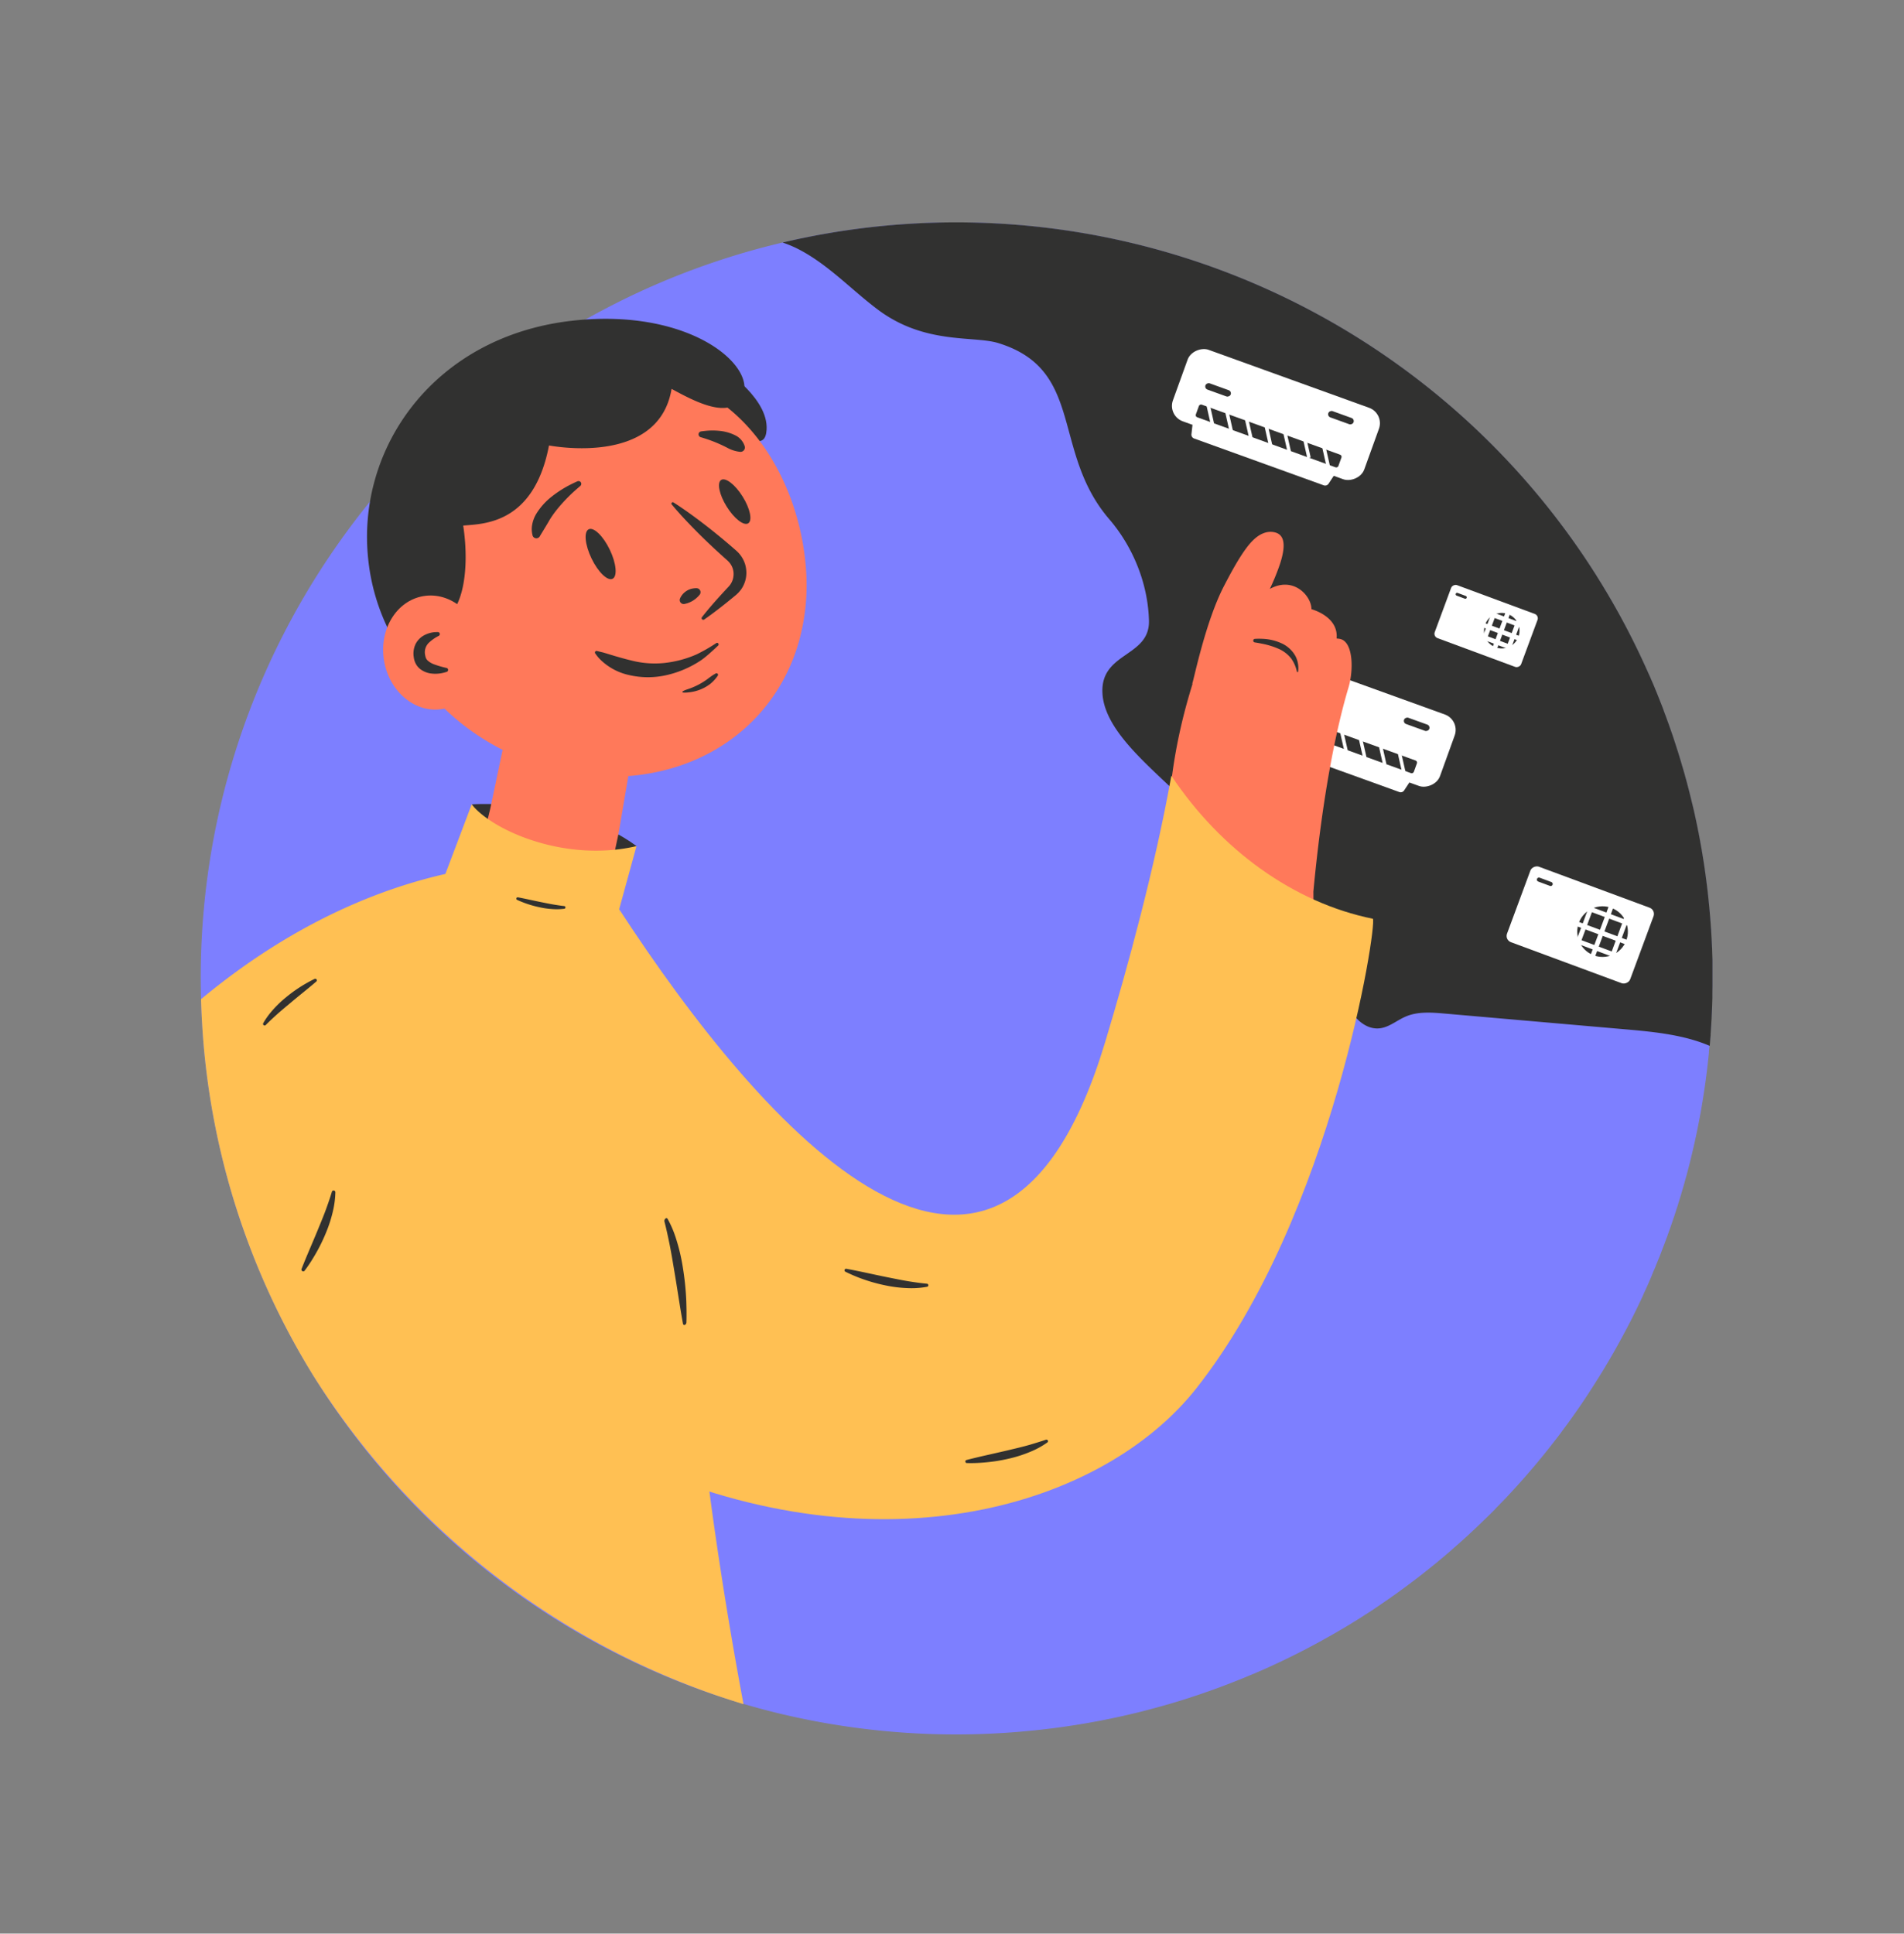 <?xml version="1.0" encoding="UTF-8"?>
<svg width="426.57mm" height="433.14mm" viewBox="0 0 1209.2 1227.8" xmlns="http://www.w3.org/2000/svg">
 <rect x="0" y="0" width="1209.2" height="1227.8" fill="#808080" stroke="none"/>
 <defs>
  <style>.cls-1{fill:#7d7fff;}.cls-2{fill:#313130;}.cls-3,.cls-7{fill:#fff;}.cls-4{fill:#f45c32;}.cls-5{fill:#ff795a;}.cls-6{fill:#ffc053;}.cls-7{opacity:0.3;}.cls-8{fill:none;stroke:#fff;stroke-miterlimit:10;stroke-width:3px;}</style>
 </defs>
 <g id="Layer_4" data-name="Layer 4">
  <path class="cls-1" d="M127.68,634.44c.1,3.38.23,6.78.39,10.17q.39,7.9,1,15.84a478.06,478.06,0,0,0,69.74,212.77l.34.55q7,11.33,14.64,22.22a481.91,481.91,0,0,0,224.91,174.75q7.8,2.94,15.73,5.61,7,2.36,14.08,4.5l3.62,1.07q16.86,5,34.21,8.71a480.18,480.18,0,0,0,140.44,9.06q3.09-.26,6.17-.55c1-.09,2-.18,2.94-.29,2.1-.2,4.19-.43,6.3-.67l2.4-.29,4.11-.49c.88-.13,1.76-.23,2.64-.35,2-.27,4.07-.55,6.08-.85l1.68-.26c1.46-.21,2.92-.44,4.37-.66,1-.18,2-.32,3-.5.79-.12,1.56-.25,2.34-.39l1.47-.24,4.78-.87c1.14-.2,2.29-.42,3.41-.63l2.85-.56c2-.4,4-.81,6.07-1.25l2.86-.61.46-.09c1.6-.36,3.23-.72,4.83-1.1.5-.1,1-.2,1.46-.34,1.43-.33,2.86-.66,4.28-1,1.25-.29,2.5-.61,3.75-.92L728,1086c1-.26,2.1-.54,3.13-.82s1.79-.48,2.67-.71l2.89-.8c1-.27,1.93-.53,2.89-.81l1.51-.43,1.77-.51c3.76-1.1,7.47-2.24,11.2-3.43.89-.28,1.77-.57,2.65-.87,2-.64,4-1.31,6-2l2.15-.75c2-.69,3.93-1.37,5.89-2.08,1.63-.59,3.26-1.18,4.87-1.79q4.27-1.59,8.5-3.26c.57-.23,1.16-.45,1.71-.69,1.58-.62,3.16-1.25,4.75-1.91l2.2-.92,1.38-.58c.83-.34,1.65-.7,2.48-1,4.14-1.78,8.26-3.6,12.33-5.49l4.88-2.29,2.43-1.16c1.49-.72,3-1.44,4.45-2.18l1.42-.7,3.6-1.82c1.67-.85,3.34-1.71,5-2.58l4.39-2.35.3-.15,3.8-2.08c.35-.18.69-.38,1-.56s.61-.34.92-.52c1.21-.67,2.41-1.36,3.61-2l4.66-2.67c1.14-.69,2.29-1.36,3.43-2l1.51-.91c1.41-.83,2.81-1.69,4.21-2.56s2.71-1.65,4.06-2.5c.31-.2.63-.39.94-.6,1.35-.85,2.7-1.72,4-2.58l.07,0c1.47-.95,2.92-1.91,4.4-2.86l4-2.72c2-1.36,4-2.74,6-4.13l3.1-2.18c1.45-1,2.9-2.07,4.32-3.11,1.2-.88,2.39-1.74,3.6-2.64.38-.29.78-.57,1.15-.87,1.26-.93,2.53-1.89,3.79-2.84s2.67-2,4-3.09a3.55,3.55,0,0,0,.31-.23c1-.76,2-1.54,2.94-2.32.76-.58,1.51-1.2,2.26-1.78,1-.81,2-1.62,3-2.43,1.26-1,2.5-2,3.73-3.06,1.64-1.37,3.28-2.75,4.9-4.13,1.18-1,2.37-2,3.53-3.07s2.48-2.16,3.7-3.25c1.77-1.57,3.51-3.16,5.26-4.74l2.85-2.65c1.17-1.08,2.32-2.16,3.47-3.25q4.17-4,8.27-8c1-1,2-2,3-3,.34-.36.7-.72,1-1.08,1-1.05,2.07-2.1,3.07-3.16l2.91-3q4-4.25,7.9-8.57c1.18-1.3,2.35-2.63,3.52-3.95s2.33-2.65,3.48-4,2.29-2.67,3.43-4,2.23-2.66,3.33-4a2.09,2.09,0,0,1,.14-.17c.94-1.17,1.9-2.34,2.85-3.5.14-.16.26-.33.4-.5.88-1.06,1.71-2.14,2.58-3.23.21-.25.4-.5.6-.77.35-.44.72-.89,1-1.32L987,915.4l2.12-2.74,1.81-2.38c.24-.33.47-.65.72-1,.46-.62.9-1.2,1.34-1.82s.72-1,1.08-1.45c1.27-1.71,2.54-3.45,3.77-5.17.77-1.08,1.54-2.15,2.28-3.23.29-.39.56-.76.81-1.15.59-.81,1.16-1.63,1.71-2.45.27-.37.53-.75.78-1.13q.57-.81,1.11-1.62c1.35-2,2.7-4,4-6,.43-.65.85-1.29,1.28-2l1.57-2.42c.48-.75,1-1.51,1.45-2.26.86-1.37,1.73-2.72,2.58-4.08.71-1.15,1.41-2.28,2.11-3.43,1.22-2,2.41-4,3.6-6,.65-1.07,1.27-2.15,1.89-3.22.14-.26.3-.52.45-.78.7-1.2,1.38-2.4,2.06-3.6.81-1.43,1.59-2.84,2.39-4.27.34-.6.67-1.21,1-1.81.73-1.33,1.44-2.66,2.15-4,.85-1.55,1.68-3.12,2.5-4.69l2.58-5c.74-1.47,1.48-2.94,2.22-4.43a.84.84,0,0,0,.06-.14c.62-1.21,1.2-2.45,1.8-3.67.23-.52.49-1,.73-1.54.46-1,.92-1.91,1.36-2.86.37-.78.75-1.59,1.11-2.39,0,0,0-.08,0-.12.52-1.1,1-2.21,1.53-3.3.14-.28.26-.58.38-.87.56-1.2,1.09-2.43,1.63-3.63.15-.31.28-.64.41-1,.7-1.58,1.39-3.15,2-4.73s1.4-3.27,2.08-4.93a.13.13,0,0,1,0-.07c.65-1.61,1.32-3.24,2-4.87s1.31-3.31,1.94-5,1.29-3.33,1.91-5,1.25-3.34,1.85-5c1.23-3.36,2.39-6.72,3.53-10.13.59-1.69,1.14-3.39,1.7-5.09.06-.2.13-.4.18-.6.49-1.51,1-3,1.43-4.52.55-1.72,1.06-3.43,1.57-5.14q1.49-4.92,2.84-9.87c.1-.34.18-.68.28-1,.43-1.54.84-3.09,1.25-4.65a.1.1,0,0,0,0,0q.67-2.62,1.34-5.23c.4-1.6.79-3.2,1.17-4.81.12-.43.22-.9.32-1.36.31-1.3.63-2.58.92-3.88.13-.62.27-1.24.42-1.87.29-1.3.56-2.6.85-3.9.34-1.59.68-3.18,1-4.76,0-.28.11-.53.16-.81.31-1.55.62-3.1.92-4.67a1.65,1.65,0,0,1,.06-.32c0-.19.06-.35.1-.54q1-5.12,1.84-10.3c.28-1.65.55-3.32.8-5,0-.35.11-.71.16-1.06s.08-.44.11-.68c.21-1.34.42-2.7.6-4,.24-1.61.46-3.21.67-4.8.06-.47.11-.93.18-1.39.21-1.56.4-3.11.59-4.69s.38-3.16.54-4.76c0-.36.09-.75.13-1.12.19-1.63.35-3.26.5-4.9a1.25,1.25,0,0,0,0-.19,1.73,1.73,0,0,1,0-.32c.12-1.23.22-2.45.33-3.67,0-.49.09-1,.13-1.47.14-1.74.28-3.49.43-5.25,0-.27,0-.52,0-.8.12-1.65.25-3.32.34-5s.21-3.57.31-5.34v-.21h0c.11-2,.18-4,.26-6q.14-3.37.22-6.73c0-1,0-2.07,0-3.1l.06-4.15c0-.84,0-1.71,0-2.57V622c0-.42,0-.84,0-1.28v-2.45c0-.53,0-1.06,0-1.59v0l0-1.54c0-.76,0-1.5,0-2.26s0-1.72,0-2.58c0-1.18-.07-2.37-.11-3.55v-.16l-.12-3.49c0-.57,0-1.14-.08-1.71,0-1-.08-2.07-.13-3.09-.12-2.41-.26-4.81-.4-7.23,0-.8-.11-1.63-.17-2.43s-.13-1.88-.2-2.8c-.09-1.26-.19-2.5-.29-3.77-.18-2.19-.37-4.37-.59-6.56-.07-.83-.15-1.67-.25-2.49s-.13-1.41-.21-2.12-.14-1.38-.22-2.07c0-.2,0-.4-.06-.61-.07-.55-.13-1.08-.18-1.63-.17-1.49-.36-3-.54-4.46-.12-.95-.23-1.9-.36-2.83s-.24-1.81-.35-2.7c-.15-1.09-.29-2.16-.46-3.25-.17-1.32-.37-2.63-.56-4l-.06-.34c-.19-1.26-.38-2.53-.6-3.8-.43-2.69-.86-5.38-1.34-8-.25-1.34-.49-2.67-.73-4s-.46-2.49-.7-3.73c0-.21-.08-.42-.12-.63l-.63-3.1c0-.27-.1-.55-.16-.83-.2-1-.41-2-.62-3-.07-.32-.15-.65-.21-1-.22-1-.43-2-.64-3-.62-2.84-1.28-5.67-2-8.49l-.6-2.49c-.18-.73-.35-1.47-.54-2.21-.31-1.25-.63-2.49-.94-3.73-.29-1.08-.58-2.18-.86-3.28s-.55-2.05-.84-3.08-.57-2.15-.88-3.22c-.38-1.36-.77-2.71-1.16-4s-.78-2.69-1.18-4c0-.17-.1-.33-.14-.49-.47-1.55-.93-3.09-1.41-4.63-.3-1-.61-1.93-.92-2.88-.12-.39-.23-.79-.37-1.16-.34-1.1-.69-2.19-1.06-3.28-1-3.15-2.1-6.3-3.2-9.4,0-.06,0-.12-.07-.19-.38-1.13-.78-2.24-1.2-3.35-.09-.26-.19-.52-.26-.77-.3-.76-.56-1.52-.84-2.27s-.58-1.56-.87-2.33c-.34-.93-.68-1.85-1-2.78-.49-1.28-1-2.58-1.51-3.86s-1-2.56-1.52-3.84-1-2.56-1.56-3.84c-1-2.53-2.11-5.07-3.21-7.59-.06-.15-.13-.31-.19-.47-1-2.23-2-4.45-3-6.65-.06-.15-.13-.27-.19-.42-.46-1-.93-2.05-1.41-3.07-2.39-5.21-4.88-10.34-7.46-15.44-.61-1.22-1.24-2.42-1.86-3.64s-1.24-2.38-1.86-3.56a2.53,2.53,0,0,0-.12-.23l-1.85-3.46c-.62-1.16-1.27-2.33-1.9-3.51l-.14-.23c-.52-1-1.07-1.95-1.63-2.92-.21-.4-.42-.79-.64-1.17-.47-.83-.94-1.67-1.42-2.5l-.45-.79c-.47-.83-.95-1.66-1.44-2.48s-1.05-1.84-1.6-2.74-1-1.74-1.56-2.62-.94-1.57-1.41-2.35-1-1.66-1.54-2.5c-.4-.67-.82-1.33-1.23-2-.55-.88-1.11-1.76-1.65-2.65s-1.34-2.1-2-3.14q-5.49-8.58-11.33-16.86A480.76,480.76,0,0,0,510,151.12C505.64,152,501.32,153,497,154q-3.42.79-6.81,1.65-17.43,4.37-34.31,10c-1.28.42-2.56.85-3.83,1.29C256.81,233.58,121.62,421.32,127.68,634.44Z"/>
  <path class="cls-2" d="M497,154a72.41,72.41,0,0,1,8.78,3.57c19.44,9.57,34.38,26,51.7,39C587.37,219,618.27,213,634,217.84c55.16,17,33.55,68.81,70.45,111.8,15.22,17.72,24.65,41.12,25.23,64.47s-31,19.77-29.53,46.18c1.48,26.06,35.13,50.09,57.47,73.47,7.71,8.07,13.44,13.54,19.34,25.34,5,10-27,13.15-17.08,27.42,20.32,25.59,68.32,15,85.49,42.76,5.06,8.19,6.15,18.19,9.74,27.14s11.6,17.64,21.17,16.53c6-.7,10.89-5.09,16.47-7.47,7.7-3.29,16.45-2.62,24.78-1.89l116.36,10.15c17.51,1.53,36.08,3.53,51.93,10.36,0-.49.09-1,.13-1.47.14-1.74.28-3.49.43-5.25,0-.27,0-.52,0-.8.12-1.65.25-3.32.34-5s.21-3.57.31-5.34v-.21h0c.11-2,.18-4,.26-6q.14-3.37.22-6.73c0-1,0-2.07,0-3.1l.06-4.15c0-.84,0-1.71,0-2.57V622c0-.42,0-.84,0-1.28v-2.45c0-.53,0-1.06,0-1.59v0l0-1.54c0-.76,0-1.5,0-2.26s0-1.72,0-2.58c0-1.18-.07-2.37-.11-3.55v-.16l-.12-3.49c0-.57,0-1.14-.08-1.71,0-1-.08-2.07-.13-3.09-.12-2.41-.26-4.81-.4-7.23,0-.8-.11-1.63-.17-2.43s-.13-1.88-.2-2.8c-.09-1.26-.19-2.5-.29-3.77-.18-2.19-.37-4.37-.59-6.56-.07-.83-.15-1.67-.25-2.49s-.13-1.41-.21-2.12-.14-1.38-.22-2.07c0-.2,0-.4-.06-.61-.07-.55-.13-1.08-.18-1.63-.17-1.49-.36-3-.54-4.46-.12-.95-.23-1.9-.36-2.83s-.24-1.81-.35-2.7c-.15-1.09-.29-2.16-.46-3.25-.17-1.32-.37-2.63-.56-4l-.06-.34c-.19-1.26-.38-2.53-.6-3.8-.43-2.69-.86-5.38-1.34-8-.25-1.34-.49-2.67-.73-4s-.46-2.49-.7-3.73c0-.21-.08-.42-.12-.63l-.63-3.1c0-.27-.1-.55-.16-.83-.2-1-.41-2-.62-3-.07-.32-.15-.65-.21-1-.22-1-.43-2-.64-3-.62-2.84-1.28-5.67-2-8.49l-.6-2.49c-.18-.73-.35-1.47-.54-2.21-.31-1.25-.63-2.49-.94-3.73-.29-1.08-.58-2.18-.86-3.28s-.55-2.05-.84-3.08-.57-2.15-.88-3.22c-.38-1.36-.77-2.71-1.16-4s-.78-2.69-1.18-4c0-.17-.1-.33-.14-.49-.47-1.55-.93-3.09-1.41-4.63-.3-1-.61-1.93-.92-2.88-.12-.39-.23-.79-.37-1.16-.34-1.1-.69-2.19-1.06-3.28-1-3.15-2.1-6.3-3.2-9.4,0-.06,0-.12-.07-.19-.38-1.13-.78-2.24-1.2-3.35-.09-.26-.19-.52-.26-.77-.3-.76-.56-1.52-.84-2.27s-.58-1.56-.87-2.33c-.34-.93-.68-1.85-1-2.78-.49-1.28-1-2.58-1.51-3.86s-1-2.56-1.52-3.84-1-2.56-1.56-3.84c-1-2.53-2.11-5.07-3.21-7.59-.06-.15-.13-.31-.19-.47-1-2.23-2-4.45-3-6.65-.06-.15-.13-.27-.19-.42-.46-1-.93-2.05-1.41-3.07-2.39-5.21-4.88-10.34-7.46-15.44-.61-1.22-1.24-2.42-1.86-3.64s-1.24-2.38-1.86-3.56a2.53,2.53,0,0,0-.12-.23l-1.85-3.46c-.62-1.16-1.27-2.33-1.9-3.51l-.14-.23c-.52-1-1.07-1.95-1.63-2.92-.21-.4-.42-.79-.64-1.17-.47-.83-.94-1.67-1.42-2.5l-.45-.79c-.47-.83-.95-1.66-1.44-2.48s-1.05-1.84-1.6-2.74-1-1.74-1.56-2.62-.94-1.57-1.41-2.35-1-1.66-1.54-2.5c-.4-.67-.82-1.33-1.23-2-.55-.88-1.11-1.76-1.65-2.65s-1.34-2.1-2-3.14q-5.49-8.58-11.33-16.86A480.76,480.76,0,0,0,510,151.12C505.64,152,501.32,153,497,154Z"/>
  <path class="cls-3" d="m804.76 470.5 1.67-14.94 93.57 33.8-8.27 12.55a2.6 2.6 0 0 1-3.07 1l-82.22-29.68a2.61 2.61 0 0 1-1.68-2.73z"/>
  <rect class="cls-3" transform="translate(136.14 1109.9) rotate(-70.15)" x="834.33" y="393.4" width="48.26" height="129.2" rx="10.41"/>
  <rect class="cls-2" transform="translate(120.7 1114) rotate(-70.15)" x="849.36" y="422.88" width="8.53" height="96.3" rx="1.38"/>
  <rect class="cls-2" transform="translate(161.53 1150) rotate(-70.15)" x="897.63" y="451.47" width="4.22" height="17.05" rx="2.11"/>
  <rect class="cls-2" transform="translate(126.59 1065) rotate(-70.15)" x="819.59" y="433.82" width="4.22" height="17.05" rx="2.11"/>
  <rect class="cls-3" transform="translate(-84.86 208.18) rotate(-12.74)" x="889.04" y="477.01" width="2.2" height="14.46"/>
  <rect class="cls-3" transform="translate(-83.3 203.31) rotate(-12.62)" x="876.72" y="471.16" width="2.2" height="14.5"/>
  <rect class="cls-3" transform="translate(-83.5 202.51) rotate(-12.74)" x="864.34" y="468.09" width="2.2" height="14.46"/>
  <rect class="cls-3" transform="translate(-82.85 199.79) rotate(-12.74)" x="852.44" y="463.8" width="2.2" height="14.46"/>
  <rect class="cls-3" transform="translate(-82.16 196.92) rotate(-12.74)" x="839.95" y="459.29" width="2.2" height="14.46"/>
  <rect class="cls-3" transform="translate(-81.47 194.05) rotate(-12.74)" x="827.46" y="454.78" width="2.2" height="14.46"/>
  <rect class="cls-3" transform="translate(-80.82 191.32) rotate(-12.74)" x="815.56" y="450.48" width="2.2" height="14.46"/>
  <path class="cls-4" d="m379.82 602.3h0.07z"/>
  <path class="cls-2" d="m299.61 510.74s62.47-4.54 104.66 26.52c-48.21 32-66.38 30.5-66.38 30.5z"/>
  <polygon class="cls-5" points="419.7 371.82 392.83 529.29 383.19 574.38 380.85 585.33 367.99 634.79 306.75 532.4 311.33 513.6 362.27 270.9"/>
  <path class="cls-6" d="M127.68,634.44c.1,3.38.23,6.78.39,10.17q.39,7.9,1,15.84a478.06,478.06,0,0,0,69.74,212.77l.34.55q6.3,10,13.06,19.67a492,492,0,0,0,174.22,153.49,485.43,485.43,0,0,0,55.31,24.84q6.32,2.38,12.69,4.58,8.79,3,17.73,5.74a1.22,1.22,0,0,1,0-.17c-11.16-59.58-19.22-113.65-25-161.43L393.23,577.35l11-40.09c-45.41,10.6-91.78-10.07-104.66-26.52l-16.72,44.19C223.68,568.4,171.22,598.23,127.68,634.44Z"/>
  <path class="cls-4" d="m379.82 602.3h0.07z"/>
  <path class="cls-2" d="m193.58 806.68a1.13 1.13 0 0 1-2-1.09c3.24-8.29 6.81-16.26 10.12-24.33 2.05-5 4.16-10 5.95-15.11 1.11-3.11 2.18-6.22 3.12-9.41a1.13 1.13 0 0 1 2.21 0.34 57.66 57.66 0 0 1-1.16 10.23 85.62 85.62 0 0 1-5.05 16.06 109.43 109.43 0 0 1-7.58 14.92c-1.71 2.88-3.57 5.71-5.61 8.39z"/>
  <path class="cls-2" d="M328.43,571.41a.86.86,0,0,1,.52-1.63c5,.94,9.82,2.07,14.69,3.05,3.29.66,6.57,1.35,9.88,1.84,1.61.25,3.21.48,4.83.66a.86.86,0,0,1,0,1.71,38.78,38.78,0,0,1-5.05.3A53.36,53.36,0,0,1,343,576.16,67.83,67.83,0,0,1,333,573.3C331.46,572.72,329.93,572.1,328.43,571.41Z"/>
  <path class="cls-4" d="m379.82 602.3h0.07z"/>
  <path class="cls-2" d="m199.77 621.6a1 1 0 0 1 1.09 1.66c-5.43 4.68-11 9-16.37 13.55-3.44 2.88-6.9 5.72-10.18 8.75-1.89 1.74-3.75 3.49-5.57 5.33a1 1 0 0 1-1.58-1.18 48.33 48.33 0 0 1 4.55-6.6 70.92 70.92 0 0 1 9.88-9.8 91.5 91.5 0 0 1 11.3-8c2.24-1.31 4.52-2.59 6.88-3.71z"/>
  <path class="cls-2" d="m459.12 234.12s31 19.82 27.5 40.77-43.51-28.06-43.51-28.06z"/>
  <path class="cls-5" d="m248 388.49c11.81 63.78 83.83 109.15 150.05 104.38 54.69-3.93 95.59-37.55 109.24-85.22a133.21 133.21 0 0 0 4.58-46.38c-0.19-2.57-0.43-5.14-0.75-7.7-5.45-45.28-30-88.6-68.36-106.85a127.77 127.77 0 0 0-64.76-12.26c-67.71 21.54-121.62 53.72-116.49 124.85 0.35 4.91-14.4 24.46-13.51 29.18z"/>
  <path class="cls-2" d="M378,414.88a1,1,0,0,1,1-1.54c1.4.33,3.08.74,4.16,1,4.24,1.24,10.26,3.23,18.27,5.17a59.75,59.75,0,0,0,20.2,1.49,69.36,69.36,0,0,0,20.84-5.52A108.28,108.28,0,0,0,455,408.28a1,1,0,0,1,1.19,1.53c-3.88,3.7-8.48,7.84-11.5,9.79a65.53,65.53,0,0,1-21.81,9.18,53.16,53.16,0,0,1-23.59-.19,37.46,37.46,0,0,1-18.52-10.25A29.31,29.31,0,0,1,378,414.88Z"/>
  <path class="cls-2" d="M342.78,340.6a2.51,2.51,0,0,1-4.54-.54l0-.05a15.73,15.73,0,0,1-.41-5.93,20.6,20.6,0,0,1,2.72-7.78,41.71,41.71,0,0,1,9.86-11,71,71,0,0,1,12.31-7.8c1.39-.7,2.73-1.33,4-1.89a1.75,1.75,0,0,1,1.84,2.93c-1,.87-2.11,1.81-3.22,2.81C358.9,317.05,352,324.82,348.55,331c-2.44,4.15-4.29,7.09-5.69,9.45Z"/>
  <path class="cls-2" d="M473,283.56a2.75,2.75,0,0,1-3.11,3.31l-.14,0a21.75,21.75,0,0,1-7.11-2.15,90.37,90.37,0,0,0-15.44-6.45c-.74-.24-1.47-.46-2.18-.66a1.89,1.89,0,0,1,.25-3.69c.75-.11,1.54-.21,2.37-.29a44.39,44.39,0,0,1,9.77,0,28.35,28.35,0,0,1,9.48,2.76A11.5,11.5,0,0,1,473,283.5Z"/>
  <path class="cls-2" d="m454.6 427.58a1 1 0 0 1 1.3 1.39 23.79 23.79 0 0 1-4.85 5.31 27 27 0 0 1-13.95 5.37c-5 0.55-4.89-0.53-0.42-2a44.72 44.72 0 0 0 13.06-6.79 38.27 38.27 0 0 1 4.86-3.28z"/>
  <ellipse class="cls-2" transform="translate(-114.85 200.33) rotate(-25.71)" cx="381.46" cy="351.77" rx="6.43" ry="17.45"/>
  <ellipse class="cls-2" transform="translate(-97.84 294.78) rotate(-31.91)" cx="466.59" cy="318.5" rx="5.98" ry="16.23"/>
  <path class="cls-2" d="M442.56,373.5a2.54,2.54,0,0,1,1.79,4.11c-.36.44-.72.84-1.09,1.23a16.8,16.8,0,0,1-3.2,2.56,16.34,16.34,0,0,1-3.76,1.69c-.5.14-1,.28-1.57.39a2.53,2.53,0,0,1-2.87-3.42,9.83,9.83,0,0,1,.79-1.51,11,11,0,0,1,8.3-5A10.79,10.79,0,0,1,442.56,373.5Z"/>
  <path class="cls-2" d="M474,364.17a18.9,18.9,0,0,1-.25,2.61,18.11,18.11,0,0,1-3.46,8c-.48.54-.92,1.14-1.43,1.64l-.78.76-.39.37-.34.29-2.71,2.23c-2.95,2.42-5.95,4.82-9,7.15l0,0q-4.16,3.2-8.48,6.2A1.06,1.06,0,0,1,445.7,392c4.56-5.81,9.42-11.29,14.39-16.67l2.4-2.57.3-.31.21-.26.44-.52a13,13,0,0,0,.75-1.08,11.35,11.35,0,0,0,1.57-4.4c0-.18,0-.34.06-.51a11.26,11.26,0,0,0-3.29-9.25l-.45-.45-.64-.58-1.31-1.17-2.61-2.34c-1.72-1.59-3.46-3.16-5.16-4.76-3.41-3.2-6.78-6.45-10.08-9.79-4.49-4.53-8.9-9.17-13.1-14-.86-1-1.71-2-2.56-3a.87.87,0,0,1,1.14-1.29c6.55,4.17,12.77,8.71,18.88,13.37,3.73,2.85,7.38,5.77,11,8.76,1.82,1.47,3.58,3,5.38,4.5l2.65,2.29,1.33,1.16.66.58.81.77a19,19,0,0,1,4.67,7.57A19.38,19.38,0,0,1,474,364.17Z"/>
  <path class="cls-2" d="M364.18,203.56c-88.26,9.54-138.06,80.79-130.3,151.84a132,132,0,0,0,21.93,60.11c-2.7-6.24,18.62-20.4,26.17-23.12,11.18-4.05,16.64-29.12,12.2-58.67,12.57-1.14,44.89-.65,54.47-50.85,0-.13,69.29,13.92,77.82-35.72,0-.12.07-.22.18-.16,14.11,7.69,36.07,19.43,44.34,5.76C482.29,234.05,440.08,195.36,364.18,203.56Z"/>
  <ellipse class="cls-5" transform="translate(-66.38 52.72) rotate(-9.78)" cx="274.94" cy="414.36" rx="31.47" ry="36.35"/>
  <path class="cls-2" d="m278 401.35a1.28 1.28 0 0 1 0.64 2.41 25.78 25.78 0 0 0-6.2 4.3 8.37 8.37 0 0 0-2.39 8.09 7.73 7.73 0 0 0 0.53 1.86 5.32 5.32 0 0 0 1 1.38 12.07 12.07 0 0 0 3.95 2.38 60.76 60.76 0 0 0 8.08 2.36 1.29 1.29 0 0 1 0.11 2.47 25.57 25.57 0 0 1-2.73 0.74 21.14 21.14 0 0 1-6.86 0.35 14.21 14.21 0 0 1-7.24-2.84 10.46 10.46 0 0 1-2.87-3.47 12.13 12.13 0 0 1-1.25-4.09 14.13 14.13 0 0 1 1-8 12.85 12.85 0 0 1 5.4-5.79 17.41 17.41 0 0 1 6.71-2.08c0.65-0.03 1.36-0.07 2.12-0.07z"/>
  <path class="cls-3" d="m756.66 275.73 1.68-14.94 93.66 33.8-8.27 12.56a2.61 2.61 0 0 1-3.07 1l-82.22-29.69a2.62 2.62 0 0 1-1.78-2.73z"/>
  <rect class="cls-3" transform="translate(287.57 936.05) rotate(-70.15)" x="786.23" y="198.63" width="48.26" height="129.2" rx="10.41"/>
  <rect class="cls-2" transform="matrix(.34 -.94 .94 .34 272.13 940.1)" x="801.27" y="228.11" width="8.53" height="96.3" rx="1.38"/>
  <rect class="cls-2" transform="translate(312.96 976.19) rotate(-70.15)" x="849.53" y="256.7" width="4.22" height="17.05" rx="2.11"/>
  <rect class="cls-2" transform="translate(278.02 891.14) rotate(-70.15)" x="771.5" y="239.06" width="4.22" height="17.05" rx="2.11"/>
  <rect class="cls-3" transform="translate(-43.1 192.78) rotate(-12.74)" x="840.94" y="282.25" width="2.2" height="14.46"/>
  <rect class="cls-3" transform="translate(-41.92 188.1) rotate(-12.62)" x="828.63" y="276.39" width="2.2" height="14.5"/>
  <rect class="cls-3" transform="translate(-41.74 187.12) rotate(-12.74)" x="816.25" y="273.33" width="2.2" height="14.46"/>
  <rect class="cls-3" transform="translate(-41.09 184.39) rotate(-12.74)" x="804.35" y="269.03" width="2.2" height="14.46"/>
  <rect class="cls-3" transform="translate(-40.4 181.52) rotate(-12.74)" x="791.86" y="264.52" width="2.2" height="14.46"/>
  <rect class="cls-3" transform="translate(-39.72 178.66) rotate(-12.74)" x="779.36" y="260.01" width="2.2" height="14.46"/>
  <rect class="cls-3" transform="translate(-39.06 175.93) rotate(-12.74)" x="767.46" y="255.71" width="2.2" height="14.46"/>
  <rect class="cls-3" transform="translate(104.41 1324.5) rotate(-69.68)" x="978" y="545.54" width="51.12" height="83.41" rx="4.21"/>
  <rect class="cls-7" transform="translate(109.43 1340.4) rotate(-69.68)" x="999.06" y="570.32" width="36.86" height="42.53"/>
  <circle class="cls-2" transform="translate(26.28 1226) rotate(-62.78)" cx="1017.7" cy="591.48" r="16.08"/>
  <path class="cls-2" d="m984.34 562.52-7.43-2.76a1.31 1.31 0 0 1-0.78-1.68 1.32 1.32 0 0 1 1.69-0.77l7.43 2.76a1.32 1.32 0 0 1 0.77 1.69 1.31 1.31 0 0 1-1.68 0.76z"/>
  <line class="cls-8" x1="1008.8" x2="1025.2" y1="614.35" y2="570.37"/>
  <line class="cls-8" x1="1019.4" x2="1035.7" y1="619.76" y2="575.79"/>
  <line class="cls-8" x1="998.35" x2="1014.7" y1="608.96" y2="564.99"/>
  <line class="cls-8" x1="995.06" x2="1039" y1="584.16" y2="600.53"/>
  <line class="cls-8" x1="990.32" x2="1034.3" y1="593.38" y2="609.75"/>
  <line class="cls-8" x1="1000.4" x2="1044.4" y1="573.69" y2="590.06"/>
  <rect class="cls-3" transform="translate(243.33 1144.5) rotate(-69.68)" x="925.83" y="368.23" width="35.86" height="58.52" rx="2.95"/>
  <rect class="cls-7" transform="translate(246.85 1155.7) rotate(-69.68)" x="940.6" y="385.61" width="25.86" height="29.83"/>
  <circle class="cls-2" transform="translate(161.41 1065.4) rotate(-62.78)" cx="953.71" cy="400.45" r="11.28"/>
  <path class="cls-2" d="M930.28,380.14l-5.22-1.94a.92.92,0,0,1-.54-1.18h0a.93.93,0,0,1,1.18-.54l5.22,1.94a.93.93,0,0,1,.54,1.18h0A.91.91,0,0,1,930.28,380.14Z"/>
  <line class="cls-8" x1="947.45" x2="958.93" y1="416.5" y2="385.65"/>
  <line class="cls-8" x1="954.84" x2="966.32" y1="420.3" y2="389.45"/>
  <line class="cls-8" x1="940.11" x2="951.59" y1="412.72" y2="381.87"/>
  <line class="cls-8" x1="937.8" x2="968.65" y1="395.32" y2="406.81"/>
  <line class="cls-8" x1="934.47" x2="965.32" y1="401.79" y2="413.27"/>
  <line class="cls-8" x1="941.58" x2="972.42" y1="387.98" y2="399.46"/>
  <path class="cls-2" d="m830.91 545.39s35 21.62 40.8 37.45c-16 11-52.25-5.21-52.25-5.21z"/>
  <path class="cls-5" d="M762.73,768.24c30.64-66.13,67.86-90.27,70.88-154.07.67-14.16.62-30.81.5-48,5.89-63,15.08-105.55,22.29-129.58,3.36-11.14,3.06-29.29-5.47-30.9-.37-.08-.75-.13-1.13-.18s-.63-.06-.94-.08c1.31-14.13-15.84-18.53-16-18.64.17-8-11.11-21.26-26.42-12.84A145.21,145.21,0,0,0,812.94,358h0c.32-1,.63-2,.89-3,0-.11.07-.21.09-.32,2.43-9.07,1.78-15.75-5.15-16.82a6.31,6.31,0,0,0-.9-.12,12.23,12.23,0,0,0-5.39.81h0c-.34.12-.68.28-1,.42-3.87,1.78-7.36,5.41-10.7,10.06-4.64,6.47-9.17,14.82-13.51,23.2-11.76,22.75-19.08,59.34-20.08,61.82a1.34,1.34,0,0,0,.16.23c-15.9,51-19.58,99.44-12.34,156.2Z"/>
  <path class="cls-6" d="m402.91 929.08c157.6 70.31 298.33 26.89 357-47.68 86.54-110 114.63-293.45 112-298-50.3-10.2-96.52-43.67-128-90.83-10.51 58.52-27.56 121.09-42 169-68 225.78-217.81 55.21-308.62-84.15"/>
  <path class="cls-2" d="M536.76,807.44a1,1,0,0,1,.61-1.81c8.74,1.58,17.21,3.58,25.73,5.3,5.13,1,10.25,2.11,15.41,2.89,3.41.53,6.83,1,10.32,1.32a1,1,0,0,1,.11,1.9,53.35,53.35,0,0,1-10.78.93A83,83,0,0,1,562,816.12a106.68,106.68,0,0,1-15.52-4.46A97.55,97.55,0,0,1,536.76,807.44Z"/>
  <path class="cls-2" d="m435.93 839.63c-0.06 1.74-1.91 2.42-2.2 0.82-2-11-3.56-22-5.39-32.78-1.13-6.73-2.22-13.48-3.61-20-0.83-4-1.71-8-2.73-11.93-0.39-1.54 1.28-3 2-1.76a66.24 66.24 0 0 1 4.79 10.85 120.09 120.09 0 0 1 4.89 20.09 179.67 179.67 0 0 1 2.18 21.4c0.14 4.37 0.23 8.81 0.07 13.31z"/>
  <path class="cls-2" d="M613.88,929a1,1,0,0,1-.2-1.9c8.59-2.23,17.12-4,25.58-6,5.09-1.21,10.19-2.37,15.2-3.83,3.32-1,6.62-2,9.92-3.12a1,1,0,0,1,.9,1.68,53.21,53.21,0,0,1-9.39,5.36,83.46,83.46,0,0,1-15.43,5.08,108,108,0,0,1-16,2.44A96.43,96.43,0,0,1,613.88,929Z"/>
  <path class="cls-2" d="M797,405.66a1.13,1.13,0,0,0-.1,2.25c1.47.23,2.93.49,4.37.78a48.88,48.88,0,0,1,10.5,3.18,20.59,20.59,0,0,1,8.25,6.28,21.74,21.74,0,0,1,3.61,8.28.4.4,0,0,0,.79,0,16.69,16.69,0,0,0-1.73-9.9,19.13,19.13,0,0,0-9.27-8.26,31.94,31.94,0,0,0-11.77-2.64A42.37,42.37,0,0,0,797,405.66Z"/>
 </g>
</svg>
